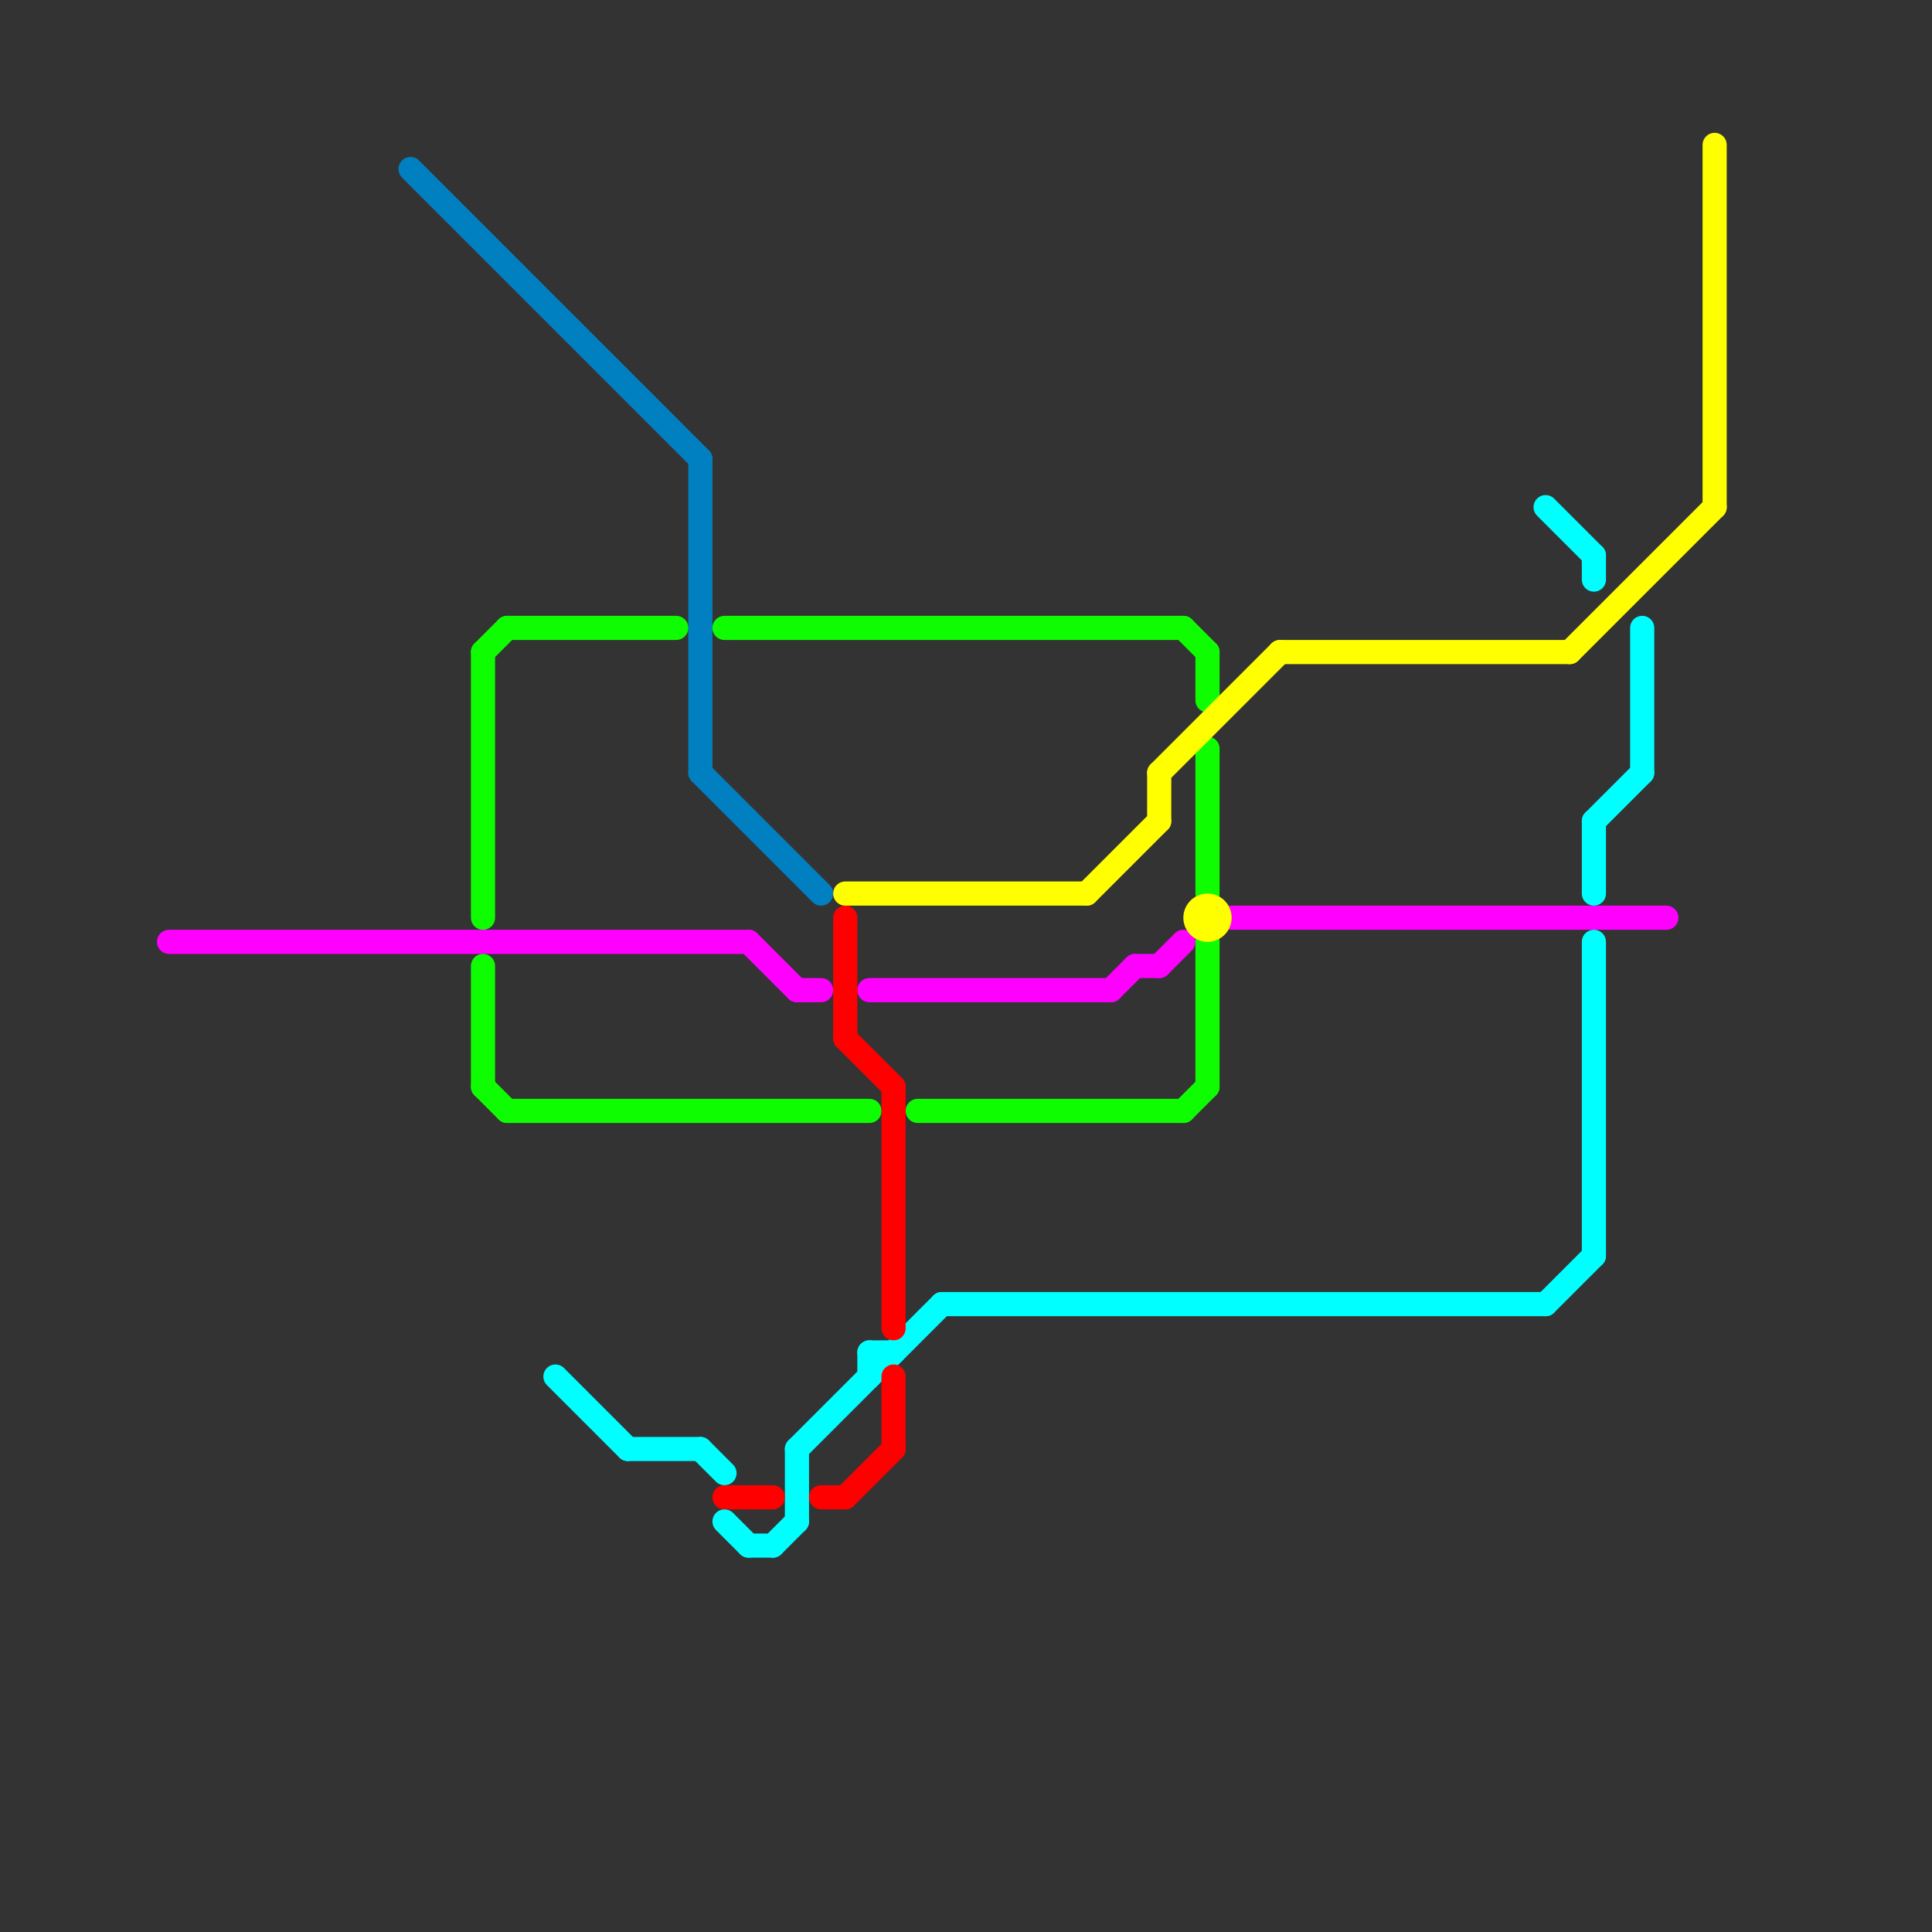 
<svg version="1.1" xmlns="http://www.w3.org/2000/svg" viewBox="0 0 80 80">
<rect x="0" y="0" width="80" height="80" fill="#333333" stroke="none"/>
<style>text { font: 1px Helvetica; font-weight: 600; white-space: pre; dominant-baseline: central; } line { stroke-width: 1; fill: none; stroke-linecap: round; stroke-linejoin: round; } .c0 { stroke: #ff00ff } .c1 { stroke: #0080c0 } .c2 { stroke: #0efe01 } .c3 { stroke: #00ffff } .c4 { stroke: #ff0000 } .c5 { stroke: #ffff00 }</style><defs><g id="wm-xf"><circle r="1.2" fill="#000"/><circle r="0.9" fill="#fff"/><circle r="0.6" fill="#000"/><circle r="0.3" fill="#fff"/></g><g id="wm"><circle r="0.6" fill="#000"/><circle r="0.3" fill="#fff"/></g></defs><line class="c0" x1="47" y1="40" x2="48" y2="40"/><line class="c0" x1="48" y1="40" x2="49" y2="39"/><line class="c0" x1="33" y1="41" x2="34" y2="41"/><line class="c0" x1="7" y1="39" x2="31" y2="39"/><line class="c0" x1="36" y1="41" x2="46" y2="41"/><line class="c0" x1="31" y1="39" x2="33" y2="41"/><line class="c0" x1="51" y1="38" x2="69" y2="38"/><line class="c0" x1="46" y1="41" x2="47" y2="40"/><line class="c1" x1="29" y1="19" x2="29" y2="32"/><line class="c1" x1="29" y1="32" x2="34" y2="37"/><line class="c1" x1="17" y1="7" x2="29" y2="19"/><line class="c2" x1="20" y1="40" x2="20" y2="45"/><line class="c2" x1="20" y1="27" x2="21" y2="26"/><line class="c2" x1="21" y1="26" x2="28" y2="26"/><line class="c2" x1="20" y1="45" x2="21" y2="46"/><line class="c2" x1="38" y1="46" x2="49" y2="46"/><line class="c2" x1="49" y1="46" x2="50" y2="45"/><line class="c2" x1="50" y1="27" x2="50" y2="29"/><line class="c2" x1="30" y1="26" x2="49" y2="26"/><line class="c2" x1="50" y1="39" x2="50" y2="45"/><line class="c2" x1="21" y1="46" x2="36" y2="46"/><line class="c2" x1="49" y1="26" x2="50" y2="27"/><line class="c2" x1="20" y1="27" x2="20" y2="38"/><line class="c2" x1="50" y1="31" x2="50" y2="37"/><line class="c3" x1="33" y1="60" x2="33" y2="63"/><line class="c3" x1="31" y1="64" x2="32" y2="64"/><line class="c3" x1="36" y1="56" x2="37" y2="56"/><line class="c3" x1="66" y1="34" x2="66" y2="37"/><line class="c3" x1="66" y1="39" x2="66" y2="52"/><line class="c3" x1="36" y1="56" x2="36" y2="57"/><line class="c3" x1="64" y1="54" x2="66" y2="52"/><line class="c3" x1="29" y1="60" x2="30" y2="61"/><line class="c3" x1="26" y1="60" x2="29" y2="60"/><line class="c3" x1="32" y1="64" x2="33" y2="63"/><line class="c3" x1="39" y1="54" x2="64" y2="54"/><line class="c3" x1="33" y1="60" x2="39" y2="54"/><line class="c3" x1="68" y1="26" x2="68" y2="32"/><line class="c3" x1="23" y1="57" x2="26" y2="60"/><line class="c3" x1="30" y1="63" x2="31" y2="64"/><line class="c3" x1="66" y1="34" x2="68" y2="32"/><line class="c3" x1="66" y1="23" x2="66" y2="24"/><line class="c3" x1="64" y1="21" x2="66" y2="23"/><line class="c4" x1="35" y1="38" x2="35" y2="43"/><line class="c4" x1="37" y1="45" x2="37" y2="55"/><line class="c4" x1="30" y1="62" x2="32" y2="62"/><line class="c4" x1="34" y1="62" x2="35" y2="62"/><line class="c4" x1="37" y1="57" x2="37" y2="60"/><line class="c4" x1="35" y1="43" x2="37" y2="45"/><line class="c4" x1="35" y1="62" x2="37" y2="60"/><line class="c5" x1="45" y1="37" x2="48" y2="34"/><line class="c5" x1="48" y1="32" x2="53" y2="27"/><line class="c5" x1="71" y1="6" x2="71" y2="21"/><line class="c5" x1="65" y1="27" x2="71" y2="21"/><line class="c5" x1="35" y1="37" x2="45" y2="37"/><line class="c5" x1="53" y1="27" x2="65" y2="27"/><line class="c5" x1="48" y1="32" x2="48" y2="34"/><circle cx="50" cy="38" r="1" fill="#ffff00" />
</svg>
